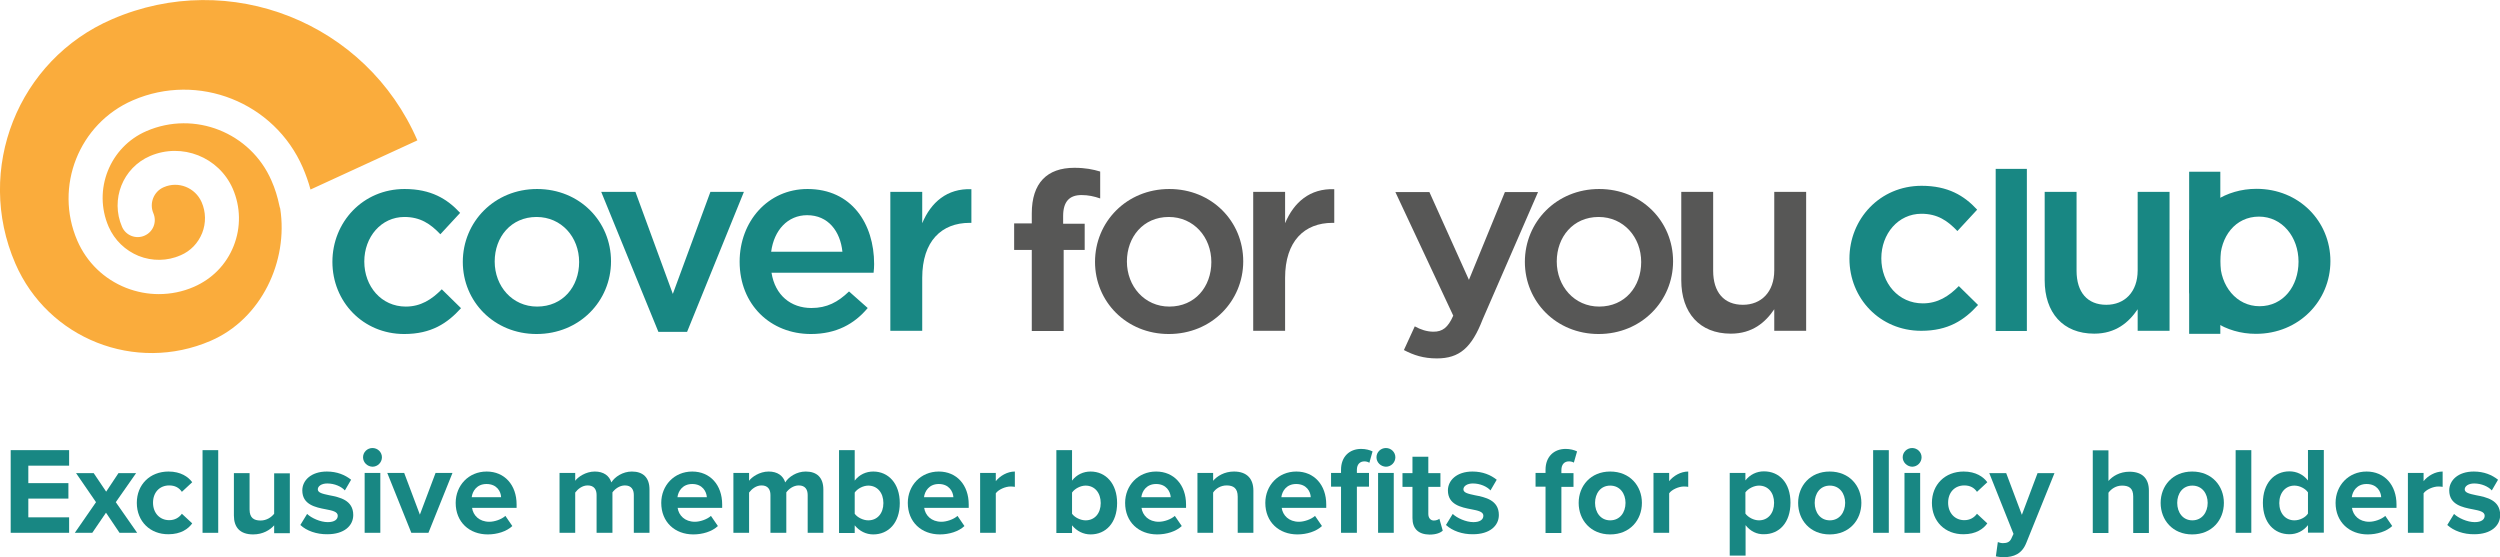 <?xml version="1.0" encoding="utf-8"?>
<!-- Generator: Adobe Illustrator 25.1.0, SVG Export Plug-In . SVG Version: 6.00 Build 0)  -->
<svg version="1.1" id="Layer_1" xmlns="http://www.w3.org/2000/svg" xmlns:xlink="http://www.w3.org/1999/xlink" x="0px" y="0px"
	 viewBox="0 0 1403.4 312.7" style="enable-background:new 0 0 1403.4 312.7;" xml:space="preserve">
<style type="text/css">
	.st0{fill:#188783;}
	.st1{fill:#575756;}
	.st2{fill:#FAAC3C;}
</style>
<g>
	<g>
		<path class="st0" d="M6,299.1v-46.4h32.8v8.7H15.9v9.8h22.5v8.7H15.9v10.5h22.9v8.7H6z"/>
		<path class="st0" d="M67.1,299.1l-7.6-11.3l-7.7,11.3H42l11.9-17.2l-11.2-16.3h9.9l7,10.4l6.9-10.4h9.9L65,281.9l12,17.2H67.1z"/>
		<path class="st0" d="M76.8,282.3c0-10.3,7.4-17.6,17.8-17.6c6.9,0,11.1,3,13.3,6l-5.8,5.4c-1.6-2.4-4-3.6-7.1-3.6
			c-5.4,0-9.1,3.9-9.1,9.7s3.8,9.8,9.1,9.8c3.1,0,5.5-1.4,7.1-3.6l5.8,5.4c-2.2,3.1-6.4,6.1-13.3,6.1
			C84.3,300,76.8,292.7,76.8,282.3z"/>
		<path class="st0" d="M113.7,299.1v-46.4h8.8v46.4H113.7z"/>
		<path class="st0" d="M153.9,299.1v-4.2c-2.3,2.6-6.3,5.1-11.8,5.1c-7.4,0-10.8-4-10.8-10.6v-23.8h8.8v20.4c0,4.7,2.4,6.2,6.2,6.2
			c3.4,0,6.1-1.9,7.6-3.8v-22.7h8.8v33.6H153.9z"/>
		<path class="st0" d="M168.6,294.7l3.8-6.2c2.4,2.3,7.4,4.6,11.6,4.6c3.8,0,5.6-1.5,5.6-3.6c0-2.3-3.1-2.9-6.7-3.6
			c-5.8-1.1-13.2-2.6-13.2-10.6c0-5.6,4.9-10.6,13.8-10.6c5.7,0,10.2,1.9,13.6,4.6l-3.5,6c-2-2.2-5.8-3.9-9.9-3.9
			c-3.2,0-5.3,1.5-5.3,3.3c0,1.9,2.6,2.5,6.4,3.3c5.8,1.1,13.5,2.7,13.5,11.1c0,6.1-5.2,10.8-14.5,10.8
			C177.8,300,172.1,298,168.6,294.7z"/>
		<path class="st0" d="M203.8,256.7c0-2.9,2.4-5.2,5.3-5.2c2.9,0,5.3,2.3,5.3,5.2s-2.4,5.3-5.3,5.3
			C206.2,261.9,203.8,259.6,203.8,256.7z M204.7,299.1v-33.6h8.8v33.6H204.7z"/>
		<path class="st0" d="M230.9,299.1l-13.5-33.6h9.5l8.8,23.4l8.8-23.4h9.5l-13.5,33.6H230.9z"/>
		<path class="st0" d="M255.8,282.3c0-9.7,7.2-17.6,17.4-17.6c10,0,16.8,7.5,16.8,18.5v1.9h-25c0.6,4.2,4,7.8,9.7,7.8
			c2.9,0,6.8-1.3,9-3.3l3.9,5.7c-3.3,3.1-8.6,4.7-13.8,4.7C263.5,300,255.8,293.1,255.8,282.3z M273.1,271.7c-5.5,0-7.9,4.1-8.3,7.4
			h16.5C281.2,276,279,271.7,273.1,271.7z"/>
		<path class="st0" d="M355.8,299.1v-21.2c0-3.1-1.4-5.4-5-5.4c-3.1,0-5.7,2.1-7,3.9v22.7h-8.9v-21.2c0-3.1-1.4-5.4-5-5.4
			c-3.1,0-5.6,2.1-7,4v22.6h-8.8v-33.6h8.8v4.4c1.4-2,5.8-5.2,11-5.2c4.9,0,8.1,2.3,9.3,6.1c1.9-3.1,6.4-6.1,11.5-6.1
			c6.2,0,9.9,3.3,9.9,10.1v24.3H355.8z"/>
		<path class="st0" d="M371.2,282.3c0-9.7,7.2-17.6,17.4-17.6c10,0,16.8,7.5,16.8,18.5v1.9h-25c0.6,4.2,4,7.8,9.7,7.8
			c2.8,0,6.8-1.3,9-3.3l3.9,5.7c-3.3,3.1-8.6,4.7-13.8,4.7C378.9,300,371.2,293.1,371.2,282.3z M388.6,271.7c-5.5,0-7.9,4.1-8.3,7.4
			h16.5C396.6,276,394.4,271.7,388.6,271.7z"/>
		<path class="st0" d="M453.4,299.1v-21.2c0-3.1-1.4-5.4-5-5.4c-3.1,0-5.7,2.1-7,3.9v22.7h-8.9v-21.2c0-3.1-1.4-5.4-5-5.4
			c-3.1,0-5.6,2.1-7,4v22.6h-8.8v-33.6h8.8v4.4c1.4-2,5.8-5.2,11-5.2c4.9,0,8.1,2.3,9.3,6.1c1.9-3.1,6.4-6.1,11.5-6.1
			c6.2,0,9.9,3.3,9.9,10.1v24.3H453.4z"/>
		<path class="st0" d="M471,299.1v-46.4h8.8v17.1c2.6-3.4,6.4-5.1,10.4-5.1c8.5,0,14.9,6.7,14.9,17.7c0,11.2-6.4,17.6-14.9,17.6
			c-4,0-7.7-1.8-10.4-5.1v4.3H471z M487.4,292.1c5.1,0,8.5-3.9,8.5-9.7s-3.4-9.8-8.5-9.8c-2.8,0-6.1,1.7-7.6,3.9v11.9
			C481.3,290.5,484.6,292.1,487.4,292.1z"/>
		<path class="st0" d="M509.6,282.3c0-9.7,7.2-17.6,17.4-17.6c10,0,16.8,7.5,16.8,18.5v1.9h-25c0.6,4.2,4,7.8,9.7,7.8
			c2.8,0,6.8-1.3,9-3.3l3.9,5.7c-3.3,3.1-8.6,4.7-13.8,4.7C517.3,300,509.6,293.1,509.6,282.3z M527,271.7c-5.5,0-7.9,4.1-8.3,7.4
			h16.5C535,276,532.8,271.7,527,271.7z"/>
		<path class="st0" d="M550.2,299.1v-33.6h8.8v4.6c2.4-3,6.5-5.4,10.7-5.4v8.6c-0.6-0.1-1.5-0.2-2.4-0.2c-2.9,0-6.8,1.7-8.3,3.8
			v22.2H550.2z"/>
		<path class="st0" d="M593,299.1v-46.4h8.8v17.1c2.6-3.4,6.4-5.1,10.4-5.1c8.5,0,14.9,6.7,14.9,17.7c0,11.2-6.4,17.6-14.9,17.6
			c-4,0-7.7-1.8-10.4-5.1v4.3H593z M609.4,292.1c5.1,0,8.5-3.9,8.5-9.7s-3.4-9.8-8.5-9.8c-2.8,0-6.1,1.7-7.6,3.9v11.9
			C603.3,290.5,606.6,292.1,609.4,292.1z"/>
		<path class="st0" d="M631.6,282.3c0-9.7,7.2-17.6,17.4-17.6c10,0,16.8,7.5,16.8,18.5v1.9h-25c0.6,4.2,4,7.8,9.7,7.8
			c2.9,0,6.8-1.3,9-3.3l3.9,5.7c-3.3,3.1-8.6,4.7-13.8,4.7C639.3,300,631.6,293.1,631.6,282.3z M649,271.7c-5.5,0-7.9,4.1-8.3,7.4
			h16.5C657,276,654.8,271.7,649,271.7z"/>
		<path class="st0" d="M694.8,299.1v-20.3c0-4.7-2.4-6.3-6.2-6.3c-3.5,0-6.2,1.9-7.6,4v22.6h-8.8v-33.6h8.8v4.4
			c2.2-2.6,6.3-5.2,11.7-5.2c7.4,0,10.9,4.2,10.9,10.7v23.7H694.8z"/>
		<path class="st0" d="M710.3,282.3c0-9.7,7.2-17.6,17.4-17.6c10,0,16.8,7.5,16.8,18.5v1.9h-25c0.6,4.2,4,7.8,9.7,7.8
			c2.8,0,6.8-1.3,9-3.3l3.9,5.7c-3.3,3.1-8.6,4.7-13.8,4.7C718,300,710.3,293.1,710.3,282.3z M727.6,271.7c-5.5,0-7.9,4.1-8.3,7.4
			h16.5C735.7,276,733.5,271.7,727.6,271.7z"/>
		<path class="st0" d="M752.8,299.1v-25.9h-5.6v-7.7h5.6v-1.8c0-7.3,4.7-11.7,11.3-11.7c2.5,0,4.8,0.6,6.4,1.4l-1.8,6.4
			c-0.7-0.5-1.7-0.8-2.8-0.8c-2.5,0-4.2,1.7-4.2,4.7v1.8h6.8v7.7h-6.8v25.9H752.8z M772.7,256.7c0-2.9,2.4-5.2,5.3-5.2
			c2.9,0,5.3,2.3,5.3,5.2s-2.4,5.3-5.3,5.3C775.1,261.9,772.7,259.6,772.7,256.7z M773.6,299.1v-33.6h8.8v33.6H773.6z"/>
		<path class="st0" d="M792.9,290.8v-17.5h-5.6v-7.7h5.6v-9.2h8.9v9.2h6.8v7.7h-6.8v15.2c0,2.1,1.1,3.7,3.1,3.7c1.3,0,2.6-0.5,3.1-1
			l1.9,6.7c-1.3,1.2-3.7,2.2-7.4,2.2C796.2,300,792.9,296.8,792.9,290.8z"/>
		<path class="st0" d="M811.7,294.7l3.8-6.2c2.4,2.3,7.4,4.6,11.6,4.6c3.8,0,5.6-1.5,5.6-3.6c0-2.3-3.1-2.9-6.7-3.6
			c-5.8-1.1-13.2-2.6-13.2-10.6c0-5.6,4.9-10.6,13.8-10.6c5.7,0,10.2,1.9,13.6,4.6l-3.5,6c-2-2.2-5.8-3.9-9.9-3.9
			c-3.2,0-5.3,1.5-5.3,3.3c0,1.9,2.6,2.5,6.4,3.3c5.8,1.1,13.5,2.7,13.5,11.1c0,6.1-5.2,10.8-14.5,10.8
			C820.9,300,815.3,298,811.7,294.7z"/>
		<path class="st0" d="M867.6,299.1v-25.9H862v-7.7h5.6v-1.8c0-7.3,4.7-11.7,11.3-11.7c2.5,0,4.8,0.6,6.4,1.4l-1.8,6.3
			c-0.8-0.5-1.8-0.7-2.8-0.7c-2.5,0-4.2,1.7-4.2,4.9v1.7h6.8v7.7h-6.8v25.9H867.6z"/>
		<path class="st0" d="M886.2,282.3c0-9.5,6.7-17.6,17.7-17.6c11.1,0,17.8,8.1,17.8,17.6c0,9.6-6.7,17.7-17.8,17.7
			C892.9,300,886.2,291.9,886.2,282.3z M912.5,282.3c0-5.2-3.1-9.7-8.6-9.7c-5.5,0-8.5,4.5-8.5,9.7c0,5.3,3.1,9.8,8.5,9.8
			C909.4,292.1,912.5,287.6,912.5,282.3z"/>
		<path class="st0" d="M928.2,299.1v-33.6h8.8v4.6c2.4-3,6.5-5.4,10.7-5.4v8.6c-0.6-0.1-1.5-0.2-2.4-0.2c-2.9,0-6.8,1.7-8.3,3.8
			v22.2H928.2z"/>
		<path class="st0" d="M979.9,294.8v17.1H971v-46.4h8.8v4.2c2.6-3.3,6.3-5.1,10.4-5.1c8.6,0,14.9,6.4,14.9,17.6
			c0,11.2-6.3,17.7-14.9,17.7C986.3,300,982.6,298.3,979.9,294.8z M995.9,282.3c0-5.8-3.4-9.7-8.5-9.7c-2.8,0-6.1,1.7-7.6,3.8v11.9
			c1.5,2.1,4.7,3.8,7.6,3.8C992.5,292.1,995.9,288.1,995.9,282.3z"/>
		<path class="st0" d="M1009.4,282.3c0-9.5,6.7-17.6,17.7-17.6c11.1,0,17.8,8.1,17.8,17.6c0,9.6-6.7,17.7-17.8,17.7
			C1016.1,300,1009.4,291.9,1009.4,282.3z M1035.8,282.3c0-5.2-3.1-9.7-8.6-9.7c-5.5,0-8.5,4.5-8.5,9.7c0,5.3,3.1,9.8,8.5,9.8
			C1032.6,292.1,1035.8,287.6,1035.8,282.3z"/>
		<path class="st0" d="M1051.5,299.1v-46.4h8.8v46.4H1051.5z"/>
		<path class="st0" d="M1068.1,256.7c0-2.9,2.4-5.2,5.3-5.2c2.9,0,5.3,2.3,5.3,5.2s-2.4,5.3-5.3,5.3
			C1070.6,261.9,1068.1,259.6,1068.1,256.7z M1069.1,299.1v-33.6h8.8v33.6H1069.1z"/>
		<path class="st0" d="M1084.5,282.3c0-10.3,7.4-17.6,17.8-17.6c6.9,0,11.1,3,13.3,6l-5.8,5.4c-1.6-2.4-4-3.6-7.1-3.6
			c-5.4,0-9.1,3.9-9.1,9.7s3.8,9.8,9.1,9.8c3.1,0,5.5-1.4,7.1-3.6l5.8,5.4c-2.2,3.1-6.4,6.1-13.3,6.1
			C1091.9,300,1084.5,292.7,1084.5,282.3z"/>
		<path class="st0" d="M1121.5,304.3c0.8,0.3,1.9,0.6,2.8,0.6c2.3,0,3.8-0.6,4.7-2.4l1.3-2.8l-13.6-34.1h9.5l8.8,23.4l8.8-23.4h9.5
			l-15.8,39.1c-2.5,6.3-7,8-12.7,8.1c-1,0-3.3-0.2-4.4-0.5L1121.5,304.3z"/>
		<path class="st0" d="M1197.5,299.1v-20.4c0-4.7-2.4-6.1-6.3-6.1c-3.4,0-6.1,1.9-7.6,4v22.6h-8.8v-46.4h8.8v17.2
			c2.2-2.6,6.3-5.2,11.8-5.2c7.4,0,10.9,4,10.9,10.6v23.8H1197.5z"/>
		<path class="st0" d="M1212.9,282.3c0-9.5,6.7-17.6,17.7-17.6c11.1,0,17.8,8.1,17.8,17.6c0,9.6-6.7,17.7-17.8,17.7
			C1219.6,300,1212.9,291.9,1212.9,282.3z M1239.3,282.3c0-5.2-3.1-9.7-8.6-9.7c-5.5,0-8.5,4.5-8.5,9.7c0,5.3,3.1,9.8,8.5,9.8
			C1236.1,292.1,1239.3,287.6,1239.3,282.3z"/>
		<path class="st0" d="M1255,299.1v-46.4h8.8v46.4H1255z"/>
		<path class="st0" d="M1295.6,299.1v-4.3c-2.6,3.3-6.3,5.1-10.4,5.1c-8.5,0-14.9-6.4-14.9-17.6c0-11,6.3-17.7,14.9-17.7
			c4,0,7.7,1.7,10.4,5.1v-17.1h8.9v46.4H1295.6z M1295.6,288.3v-11.9c-1.5-2.2-4.7-3.8-7.6-3.8c-5,0-8.5,4-8.5,9.8
			c0,5.8,3.5,9.7,8.5,9.7C1291,292.1,1294.2,290.5,1295.6,288.3z"/>
		<path class="st0" d="M1311.1,282.3c0-9.7,7.2-17.6,17.4-17.6c10,0,16.8,7.5,16.8,18.5v1.9h-25c0.6,4.2,4,7.8,9.7,7.8
			c2.8,0,6.8-1.3,9-3.3l3.9,5.7c-3.3,3.1-8.6,4.7-13.8,4.7C1318.9,300,1311.1,293.1,1311.1,282.3z M1328.5,271.7
			c-5.5,0-7.9,4.1-8.3,7.4h16.5C1336.6,276,1334.4,271.7,1328.5,271.7z"/>
		<path class="st0" d="M1351.7,299.1v-33.6h8.8v4.6c2.4-3,6.5-5.4,10.7-5.4v8.6c-0.6-0.1-1.5-0.2-2.4-0.2c-2.9,0-6.8,1.7-8.3,3.8
			v22.2H1351.7z"/>
		<path class="st0" d="M1373.8,294.7l3.8-6.2c2.4,2.3,7.4,4.6,11.6,4.6c3.8,0,5.6-1.5,5.6-3.6c0-2.3-3.1-2.9-6.7-3.6
			c-5.8-1.1-13.2-2.6-13.2-10.6c0-5.6,4.9-10.6,13.8-10.6c5.7,0,10.2,1.9,13.6,4.6l-3.5,6c-2-2.2-5.8-3.9-9.9-3.9
			c-3.2,0-5.3,1.5-5.3,3.3c0,1.9,2.6,2.5,6.4,3.3c5.8,1.1,13.5,2.7,13.5,11.1c0,6.1-5.2,10.8-14.5,10.8
			C1383,300,1377.4,298,1373.8,294.7z"/>
	</g>
	<g>
		<g>
			<path class="st0" d="M226.9,187.5c-23.2,0-40.3-18.2-40.3-40.5c0-22.3,17.1-40.9,40.5-40.9c14.8,0,23.9,5.5,31.2,13.4l-11.1,12
				c-5.5-5.8-11.2-9.7-20.2-9.7c-13,0-22.5,11.2-22.5,25c0,14,9.6,25.3,23.3,25.3c8.4,0,14.6-4,20.2-9.7l10.8,10.6
				C251.2,181.4,242.2,187.5,226.9,187.5z"/>
			<path class="st0" d="M1078.5,185.7c-23.2,0-40.3-18.2-40.3-40.5c0-22.3,17.1-40.9,40.5-40.9c14.8,0,23.9,5.5,31.2,13.4l-11.1,12
				c-5.5-5.8-11.2-9.7-20.2-9.7c-13,0-22.5,11.2-22.5,25c0,14,9.6,25.3,23.3,25.3c8.4,0,14.6-4,20.2-9.7l10.8,10.6
				C1102.7,179.7,1093.7,185.7,1078.5,185.7z"/>
			<path class="st0" d="M301.2,187.5c-23.8,0-41.4-18.2-41.4-40.5c0-22.4,17.7-40.9,41.7-40.9c23.9,0,41.5,18.2,41.5,40.6
				C343,169,325.3,187.5,301.2,187.5z M301.2,121.8c-14.3,0-23.5,11.2-23.5,25c0,13.9,9.9,25.3,23.8,25.3c14.5,0,23.6-11.2,23.6-25
				C325.1,133.1,315.2,121.8,301.2,121.8z"/>
			<path class="st0" d="M398.8,107.7h18.8l-31.9,78.6h-16.1l-32.1-78.6h19.2l21,57.3L398.8,107.7z"/>
			<path class="st0" d="M455.5,172.9c8.7,0,14.9-3.3,21.1-9.3l10.5,9.3c-7.4,8.9-17.6,14.6-31.9,14.6c-22.6,0-40-16.4-40-40.6
				c0-22.5,15.8-40.8,38.1-40.8c24.8,0,37.4,19.5,37.4,42.1c0,1.6-0.1,3.1-0.3,4.9h-57.3C435.1,165.8,444,172.9,455.5,172.9z
				 M472.9,141.3c-1.2-11.5-8-20.5-19.8-20.5c-10.9,0-18.6,8.4-20.2,20.5H472.9z"/>
			<path class="st0" d="M517.7,185.7h-17.9v-78h17.9v17.6c4.9-11.7,13.9-19.6,27.6-19.1v18.9h-1c-15.7,0-26.6,10.2-26.6,30.9V185.7z
				"/>
		</g>
		<g>
			<path class="st1" d="M608.9,125.5v14.8h-11.8v45.5h-17.9v-45.5h-9.9v-14.9h9.9v-5.6c0-17.1,8.6-25.6,23.9-25.6
				c6.2,0,10.5,0.9,14.5,2.1v15.1c-3.5-1.2-6.7-1.9-10.5-1.9c-6.8,0-10.3,3.7-10.3,11.8v4.3H608.9z"/>
			<path class="st1" d="M656.1,187.5c-23.8,0-41.4-18.2-41.4-40.5c0-22.4,17.7-40.9,41.7-40.9c23.9,0,41.5,18.2,41.5,40.6
				C697.9,169,680.2,187.5,656.1,187.5z M656.1,121.8c-14.3,0-23.5,11.2-23.5,25c0,13.9,9.9,25.3,23.8,25.3
				c14.5,0,23.6-11.2,23.6-25C680,133.1,670.1,121.8,656.1,121.8z"/>
			<path class="st1" d="M721.4,185.7h-17.9v-78h17.9v17.6c4.9-11.7,13.9-19.6,27.6-19.1v18.9h-1c-15.7,0-26.6,10.2-26.6,30.9V185.7z
				"/>
			<path class="st1" d="M832.3,179.3c-6.2,16-13.1,21.9-25.7,21.9c-7.5,0-13-1.8-18.5-4.7l6.1-13.3c3.2,1.8,6.8,3,10.5,3
				c5,0,8.1-2.2,11.1-9l-32.5-69.4h19.1l22.2,49.3l20.2-49.3h18.6L832.3,179.3z"/>
			<path class="st1" d="M897.4,187.5c-23.8,0-41.4-18.2-41.4-40.5c0-22.4,17.7-40.9,41.7-40.9c23.9,0,41.5,18.2,41.5,40.6
				C939.2,169,921.4,187.5,897.4,187.5z M897.4,121.8c-14.3,0-23.5,11.2-23.5,25c0,13.9,9.9,25.3,23.8,25.3
				c14.5,0,23.6-11.2,23.6-25C921.3,133.1,911.4,121.8,897.4,121.8z"/>
			<path class="st1" d="M996,107.7h17.9v78H996v-12.1c-5,7.4-12.3,13.7-24.4,13.7c-17.6,0-27.8-11.8-27.8-30v-49.6h17.9V152
				c0,12.1,6.1,19.1,16.7,19.1c10.3,0,17.6-7.2,17.6-19.3V107.7z"/>
		</g>
		<path class="st2" d="M156.8,115.3c-1-4.8-2.4-9.4-4.4-13.9c-11.7-27-43.2-39.5-70.2-27.8c-20.6,8.9-30.2,33-21.2,53.7
			c3.3,7.5,9.3,13.3,16.9,16.4c7.6,3,16,2.9,23.5-0.4c5.6-2.4,9.8-6.8,12.1-12.5c2.2-5.6,2.1-11.8-0.3-17.3
			c-3.6-8.2-13.1-12-21.3-8.4c-5.6,2.4-8.2,9-5.8,14.6c2.1,4.9-0.1,10.5-5,12.6c-4.8,2.1-10.5-0.1-12.6-5
			c-6.6-15.3,0.4-33.1,15.7-39.7c17.9-7.7,38.7,0.5,46.5,18.4c4.4,10.2,4.6,21.6,0.5,32c-4.1,10.4-12,18.5-22.3,23
			c-6.4,2.8-13.1,4.1-19.8,4.1c-6.2,0-12.4-1.2-18.3-3.5c-12.4-4.9-22.1-14.3-27.4-26.5c-13.1-30.3,0.9-65.7,31.2-78.8
			c36.7-15.9,79.5,1.1,95.4,37.8c1.7,4,3.2,8.1,4.3,12.3l60-27.6C205.6,12.5,128.9-17.8,62.9,10.8C10,33.6-14.3,95,8.6,147.9
			c18.3,42.3,67.4,61.7,109.7,43.4c28.5-12.3,43.6-44.8,39-74.2C157.1,116.5,156.9,115.9,156.8,115.3z"/>
	</g>
	<rect x="1120.3" y="94.8" class="st0" width="17.5" height="91"/>
	<rect x="1228.9" y="96.4" class="st0" width="17.5" height="91"/>
	<path class="st0" d="M1266.7,106c-17.3,0-31.4,9.7-37.8,23.5v34.6c6.4,13.7,20.3,23.3,37.5,23.3c24.1,0,41.8-18.5,41.8-40.8
		C1308.2,124.2,1290.6,106,1266.7,106z M1268.4,171.9c-12.9,0-22.1-11.4-22.1-25.3c0-13.7,8.5-25,21.8-25c13,0,22.2,11.4,22.2,25.3
		C1290.3,160.6,1281.8,171.9,1268.4,171.9z"/>
	<path class="st0" d="M1200,107.7h17.9v78H1200v-12.1c-5,7.4-12.3,13.7-24.4,13.7c-17.6,0-27.8-11.8-27.8-30v-49.6h17.9V152
		c0,12.1,6.1,19.1,16.7,19.1c10.3,0,17.6-7.2,17.6-19.3V107.7z"/>
</g>
</svg>
